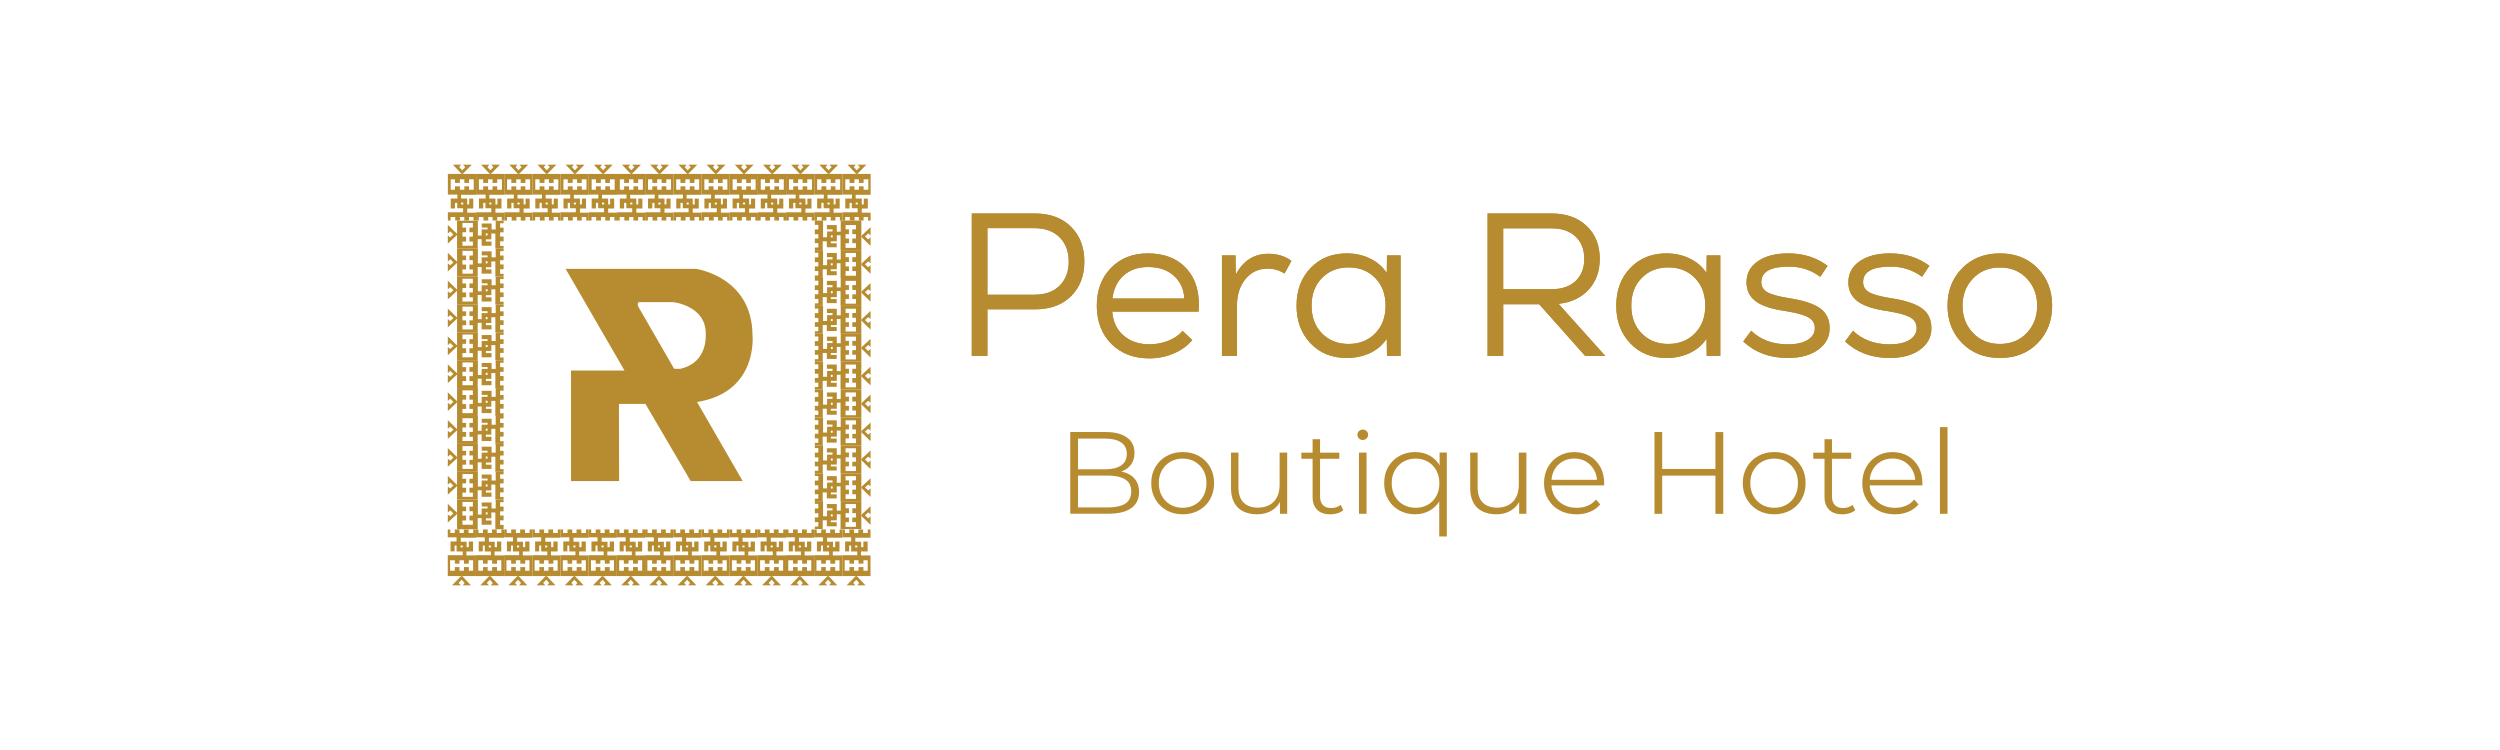 <?xml version="1.0" encoding="UTF-8"?>
<svg id="katman_1" data-name="katman 1" xmlns="http://www.w3.org/2000/svg" xmlns:xlink="http://www.w3.org/1999/xlink" viewBox="0 0 566.93 170.08">
  <defs>
    <style>
      .cls-1 {
        clip-path: url(#clippath);
      }

      .cls-2 {
        stroke-width: 0px;
      }

      .cls-2, .cls-3 {
        fill: #b78c30;
      }

      .cls-4 {
        clip-path: url(#clippath-1);
      }

      .cls-5 {
        clip-path: url(#clippath-4);
      }

      .cls-6 {
        clip-path: url(#clippath-3);
      }

      .cls-7 {
        clip-path: url(#clippath-2);
      }

      .cls-8 {
        clip-path: url(#clippath-7);
      }

      .cls-9 {
        clip-path: url(#clippath-8);
      }

      .cls-10 {
        clip-path: url(#clippath-6);
      }

      .cls-11 {
        clip-path: url(#clippath-5);
      }
    </style>
    <clipPath id="clippath">
      <path class="cls-2" d="M223.92,51.74h10.65c2.43,0,4.33.69,5.72,2.08,1.38,1.39,2.07,3.22,2.07,5.49s-.69,4.1-2.07,5.47c-1.38,1.37-3.29,2.05-5.72,2.05h-10.65v-15.09ZM220.37,48.41v32.31h3.55v-10.57h10.78c3.44,0,6.17-.99,8.18-2.98,2.01-1.98,3.02-4.61,3.02-7.87s-1.02-5.89-3.04-7.89-4.75-3-8.16-3h-14.33Z"/>
    </clipPath>
    <clipPath id="clippath-1">
      <path class="cls-2" d="M254.82,62.47c1.43-1.28,3.28-1.92,5.55-1.92,2.4,0,4.33.65,5.81,1.96,1.47,1.31,2.27,3.04,2.4,5.19h-16.32c.28-2.22,1.13-3.96,2.56-5.24M251.94,60.76c-2.15,2.2-3.22,5.05-3.22,8.56s1.1,6.45,3.29,8.65c2.2,2.2,5.06,3.3,8.6,3.3,1.97,0,3.82-.37,5.55-1.11,1.73-.74,3.14-1.75,4.22-3.05l-2.21-2.08c-.74.92-1.8,1.66-3.18,2.22-1.38.55-2.81.83-4.29.83-2.4,0-4.36-.66-5.9-1.98-1.54-1.32-2.4-3.14-2.58-5.44h19.59c.33-4.03-.54-7.24-2.63-9.62-2.09-2.38-5.05-3.58-8.9-3.58-3.41,0-6.19,1.1-8.34,3.3"/>
    </clipPath>
    <clipPath id="clippath-2">
      <path class="cls-2" d="M280.24,62.26l-.05-4.34h-3.09v22.8h3.41v-11.4c0-2.46.65-4.48,1.93-6.05,1.29-1.57,2.97-2.35,5.03-2.35,1.41,0,2.69.37,3.82,1.11l1.57-2.86c-1.41-1.08-3.16-1.62-5.25-1.62-3.23,0-5.69,1.57-7.37,4.71"/>
    </clipPath>
    <clipPath id="clippath-3">
      <path class="cls-2" d="M299.78,75.6c-1.57-1.6-2.35-3.69-2.35-6.28s.78-4.68,2.35-6.28c1.57-1.6,3.58-2.4,6.04-2.4s4.47.8,6.04,2.4c1.57,1.6,2.35,3.69,2.35,6.28s-.78,4.68-2.35,6.28c-1.57,1.6-3.58,2.4-6.04,2.4s-4.47-.8-6.04-2.4M297.2,60.78c-2.12,2.21-3.18,5.06-3.18,8.54s1.06,6.32,3.18,8.54c2.12,2.22,4.85,3.32,8.2,3.32,1.96,0,3.75-.39,5.35-1.15,1.6-.77,2.84-1.85,3.73-3.23l.05,3.92h3.09v-22.8h-3.09l-.05,3.97c-.92-1.38-2.17-2.47-3.76-3.25-1.58-.78-3.36-1.18-5.32-1.18-3.35,0-6.08,1.11-8.2,3.32"/>
    </clipPath>
    <clipPath id="clippath-4">
      <path class="cls-2" d="M340.89,51.78h11.01c2.27,0,4.07.62,5.39,1.87,1.32,1.25,1.98,2.93,1.98,5.05s-.66,3.8-1.98,5.03c-1.32,1.23-3.12,1.85-5.39,1.85h-11.01v-13.8ZM337.34,48.41v32.31h3.55v-11.72h8.16l10.42,11.72h4.56l-10.6-11.82c2.86-.31,5.13-1.38,6.82-3.21,1.69-1.83,2.53-4.16,2.53-6.99,0-3.11-1-5.6-3-7.48-2-1.88-4.64-2.81-7.93-2.81h-14.52Z"/>
    </clipPath>
    <clipPath id="clippath-5">
      <path class="cls-2" d="M372.28,75.6c-1.57-1.6-2.35-3.69-2.35-6.28s.78-4.68,2.35-6.28c1.57-1.6,3.58-2.4,6.04-2.4s4.47.8,6.04,2.4c1.57,1.6,2.35,3.69,2.35,6.28s-.78,4.68-2.35,6.28c-1.57,1.6-3.58,2.4-6.04,2.4s-4.47-.8-6.04-2.4M369.7,60.78c-2.12,2.21-3.18,5.06-3.18,8.54s1.06,6.32,3.18,8.54c2.12,2.22,4.85,3.32,8.2,3.32,1.96,0,3.75-.39,5.35-1.15,1.6-.77,2.84-1.85,3.73-3.23l.05,3.92h3.09v-22.8h-3.09l-.05,3.97c-.92-1.38-2.17-2.47-3.76-3.25-1.58-.78-3.36-1.18-5.32-1.18-3.35,0-6.08,1.11-8.2,3.32"/>
    </clipPath>
    <clipPath id="clippath-6">
      <path class="cls-2" d="M398.64,59.24c-1.72,1.18-2.58,2.78-2.58,4.78,0,1.85.71,3.29,2.14,4.34,1.43,1.05,3.73,1.78,6.89,2.21,2.43.4,4.11.88,5.05,1.43.94.55,1.41,1.35,1.41,2.4,0,1.14-.55,2.04-1.64,2.7-1.09.66-2.57.99-4.45.99-3.44,0-6.22-1.03-8.34-3.09l-1.8,2.44c2.67,2.49,6.04,3.74,10.09,3.74,2.86,0,5.16-.62,6.89-1.87,1.74-1.25,2.61-2.87,2.61-4.87s-.72-3.48-2.17-4.52c-1.44-1.05-3.89-1.83-7.33-2.35-2.24-.37-3.8-.81-4.68-1.34-.88-.52-1.31-1.28-1.31-2.26,0-2.34,2.09-3.51,6.27-3.51,2.64,0,5.01.77,7.1,2.31l1.66-2.49c-2.52-1.88-5.49-2.82-8.9-2.82-2.89,0-5.19.59-6.91,1.78"/>
    </clipPath>
    <clipPath id="clippath-7">
      <path class="cls-2" d="M421.73,59.24c-1.72,1.18-2.58,2.78-2.58,4.78,0,1.85.72,3.29,2.14,4.34,1.43,1.05,3.73,1.78,6.89,2.21,2.43.4,4.11.88,5.05,1.43.94.55,1.41,1.35,1.41,2.4,0,1.14-.55,2.04-1.64,2.7-1.09.66-2.57.99-4.45.99-3.44,0-6.22-1.03-8.34-3.09l-1.8,2.44c2.67,2.49,6.04,3.74,10.09,3.74,2.86,0,5.15-.62,6.89-1.87,1.74-1.25,2.6-2.87,2.6-4.87s-.72-3.48-2.17-4.52c-1.44-1.05-3.89-1.83-7.33-2.35-2.24-.37-3.8-.81-4.68-1.34-.88-.52-1.31-1.28-1.31-2.26,0-2.34,2.09-3.51,6.27-3.51,2.64,0,5.01.77,7.1,2.31l1.66-2.49c-2.52-1.88-5.48-2.82-8.89-2.82-2.89,0-5.19.59-6.91,1.78"/>
    </clipPath>
    <clipPath id="clippath-8">
      <path class="cls-2" d="M447.42,75.51c-1.58-1.66-2.37-3.72-2.37-6.18s.79-4.52,2.37-6.18c1.58-1.66,3.62-2.49,6.11-2.49s4.52.83,6.09,2.49c1.57,1.66,2.35,3.72,2.35,6.18s-.78,4.52-2.35,6.18c-1.57,1.66-3.6,2.49-6.09,2.49s-4.52-.83-6.11-2.49M444.96,60.83c-2.21,2.25-3.32,5.08-3.32,8.49s1.11,6.25,3.32,8.49c2.21,2.25,5.07,3.37,8.57,3.37s6.35-1.12,8.55-3.37c2.2-2.25,3.29-5.08,3.29-8.49s-1.1-6.25-3.29-8.49c-2.2-2.25-5.05-3.37-8.55-3.37s-6.36,1.12-8.57,3.37"/>
    </clipPath>
  </defs>
  <g>
    <g>
      <g>
        <g>
          <path class="cls-2" d="M120.73,120.07h.57v.8h1.01v-.8h1.07v.8h.97v-.8h1.09v.8h1.05v-.8h.62v1.87h-3.45v.91h1.33v1.23h.5v-1.27h.97v2.25h-1.51v.89h2.16v4.69h-6.39v-4.73h3.39v-.85h-1.39v-1.35h-.44v1.33h-.93v-2.25h1.37v-.93h-2v-1.79ZM123.62,123.71v.42h.48v-.42h-.48ZM125.49,127.05v.78h-1.11v-.78h-1.01v.78h-1.06v-.78h-1.07v2.37h1.07v-.83h1.06v.83h1.01v-.83h1.11v.83h.97v-2.37h-.97Z"/>
          <polygon class="cls-2" points="124 130.65 125.97 132.74 124.1 132.74 124.54 132.2 123.87 131.47 123.17 132.19 123.67 132.74 121.68 132.74 123.72 130.65 124 130.65"/>
        </g>
        <g>
          <path class="cls-2" d="M127.12,120.07h.57v.8h1.01v-.8h1.07v.8h.97v-.8h1.09v.8h1.05v-.8h.62v1.87h-3.45v.91h1.33v1.23h.5v-1.27h.97v2.25h-1.51v.89h2.16v4.69h-6.39v-4.73h3.39v-.85h-1.39v-1.35h-.44v1.33h-.93v-2.25h1.37v-.93h-2v-1.79ZM130.02,123.71v.42h.48v-.42h-.48ZM131.88,127.05v.78h-1.11v-.78h-1.01v.78h-1.06v-.78h-1.07v2.37h1.07v-.83h1.06v.83h1.01v-.83h1.11v.83h.97v-2.37h-.97Z"/>
          <polygon class="cls-2" points="130.39 130.65 132.36 132.74 130.49 132.74 130.93 132.2 130.26 131.47 129.56 132.19 130.06 132.74 128.07 132.74 130.11 130.65 130.39 130.65"/>
        </g>
        <g>
          <path class="cls-2" d="M133.51,120.07h.57v.8h1.01v-.8h1.07v.8h.97v-.8h1.09v.8h1.05v-.8h.62v1.87h-3.45v.91h1.33v1.23h.5v-1.27h.97v2.25h-1.51v.89h2.16v4.69h-6.39v-4.73h3.39v-.85h-1.39v-1.35h-.44v1.33h-.93v-2.25h1.37v-.93h-2v-1.79ZM136.41,123.71v.42h.48v-.42h-.48ZM138.27,127.05v.78h-1.11v-.78h-1.01v.78h-1.06v-.78h-1.07v2.37h1.07v-.83h1.06v.83h1.01v-.83h1.11v.83h.97v-2.37h-.97Z"/>
          <polygon class="cls-2" points="136.78 130.65 138.75 132.74 136.88 132.74 137.32 132.2 136.66 131.47 135.95 132.19 136.45 132.74 134.46 132.74 136.51 130.65 136.78 130.65"/>
        </g>
        <g>
          <path class="cls-2" d="M139.9,120.07h.57v.8h1.01v-.8h1.07v.8h.97v-.8h1.09v.8h1.05v-.8h.62v1.87h-3.45v.91h1.33v1.23h.5v-1.27h.97v2.25h-1.51v.89h2.16v4.69h-6.39v-4.73h3.39v-.85h-1.39v-1.35h-.44v1.33h-.93v-2.25h1.37v-.93h-2v-1.79ZM142.8,123.71v.42h.48v-.42h-.48ZM144.66,127.05v.78h-1.11v-.78h-1.01v.78h-1.06v-.78h-1.07v2.37h1.07v-.83h1.06v.83h1.01v-.83h1.11v.83h.97v-2.37h-.97Z"/>
          <polygon class="cls-2" points="143.18 130.65 145.14 132.74 143.27 132.74 143.71 132.2 143.05 131.47 142.34 132.19 142.85 132.74 140.85 132.74 142.9 130.65 143.18 130.65"/>
        </g>
        <g>
          <path class="cls-2" d="M146.29,120.07h.57v.8h1.01v-.8h1.07v.8h.97v-.8h1.09v.8h1.05v-.8h.62v1.87h-3.45v.91h1.33v1.23h.5v-1.27h.97v2.25h-1.51v.89h2.16v4.69h-6.39v-4.73h3.39v-.85h-1.39v-1.35h-.44v1.33h-.93v-2.25h1.37v-.93h-2v-1.79ZM149.19,123.71v.42h.48v-.42h-.48ZM151.06,127.05v.78h-1.11v-.78h-1.01v.78h-1.06v-.78h-1.07v2.37h1.07v-.83h1.06v.83h1.01v-.83h1.11v.83h.97v-2.37h-.97Z"/>
          <polygon class="cls-2" points="149.57 130.65 151.53 132.74 149.67 132.74 150.1 132.2 149.44 131.47 148.74 132.19 149.24 132.74 147.24 132.74 149.29 130.65 149.57 130.65"/>
        </g>
        <g>
          <path class="cls-2" d="M152.68,120.07h.57v.8h1.01v-.8h1.07v.8h.97v-.8h1.09v.8h1.05v-.8h.62v1.87h-3.45v.91h1.33v1.23h.5v-1.27h.97v2.25h-1.51v.89h2.16v4.69h-6.39v-4.73h3.39v-.85h-1.39v-1.35h-.44v1.33h-.93v-2.25h1.37v-.93h-2v-1.79ZM155.58,123.71v.42h.48v-.42h-.48ZM157.45,127.05v.78h-1.11v-.78h-1.01v.78h-1.06v-.78h-1.07v2.37h1.07v-.83h1.06v.83h1.01v-.83h1.11v.83h.97v-2.37h-.97Z"/>
          <polygon class="cls-2" points="155.96 130.65 157.92 132.74 156.06 132.74 156.49 132.2 155.83 131.47 155.13 132.19 155.63 132.74 153.64 132.74 155.68 130.65 155.96 130.65"/>
        </g>
        <g>
          <path class="cls-2" d="M159.08,120.07h.57v.8h1.01v-.8h1.07v.8h.97v-.8h1.09v.8h1.05v-.8h.62v1.87h-3.45v.91h1.33v1.23h.5v-1.27h.97v2.25h-1.51v.89h2.16v4.69h-6.39v-4.73h3.39v-.85h-1.39v-1.35h-.44v1.33h-.93v-2.25h1.37v-.93h-2v-1.79ZM161.97,123.71v.42h.48v-.42h-.48ZM163.84,127.05v.78h-1.11v-.78h-1.01v.78h-1.06v-.78h-1.07v2.37h1.07v-.83h1.06v.83h1.01v-.83h1.11v.83h.97v-2.37h-.97Z"/>
          <polygon class="cls-2" points="162.35 130.65 164.32 132.74 162.45 132.74 162.89 132.2 162.22 131.47 161.52 132.19 162.02 132.74 160.03 132.74 162.07 130.65 162.35 130.65"/>
        </g>
        <g>
          <path class="cls-2" d="M165.47,120.07h.57v.8h1.01v-.8h1.07v.8h.97v-.8h1.09v.8h1.05v-.8h.62v1.87h-3.45v.91h1.33v1.23h.5v-1.27h.97v2.25h-1.51v.89h2.16v4.69h-6.39v-4.73h3.39v-.85h-1.39v-1.35h-.44v1.33h-.93v-2.25h1.37v-.93h-2v-1.79ZM168.36,123.71v.42h.48v-.42h-.48ZM170.23,127.05v.78h-1.11v-.78h-1.01v.78h-1.06v-.78h-1.07v2.37h1.07v-.83h1.06v.83h1.01v-.83h1.11v.83h.97v-2.37h-.97Z"/>
          <polygon class="cls-2" points="168.74 130.65 170.71 132.74 168.84 132.74 169.28 132.2 168.61 131.47 167.91 132.19 168.41 132.74 166.42 132.74 168.46 130.65 168.74 130.65"/>
        </g>
        <g>
          <path class="cls-2" d="M171.86,120.07h.57v.8h1.01v-.8h1.07v.8h.97v-.8h1.09v.8h1.05v-.8h.62v1.87h-3.45v.91h1.33v1.23h.5v-1.27h.97v2.25h-1.51v.89h2.16v4.69h-6.39v-4.73h3.39v-.85h-1.39v-1.35h-.44v1.33h-.93v-2.25h1.37v-.93h-2v-1.79ZM174.76,123.71v.42h.48v-.42h-.48ZM176.62,127.05v.78h-1.11v-.78h-1.01v.78h-1.06v-.78h-1.07v2.37h1.07v-.83h1.06v.83h1.01v-.83h1.11v.83h.97v-2.37h-.97Z"/>
          <polygon class="cls-2" points="175.13 130.65 177.1 132.74 175.23 132.74 175.67 132.2 175 131.47 174.3 132.19 174.8 132.74 172.81 132.74 174.85 130.65 175.13 130.65"/>
        </g>
        <g>
          <path class="cls-2" d="M178.25,120.07h.57v.8h1.01v-.8h1.07v.8h.97v-.8h1.09v.8h1.05v-.8h.62v1.87h-3.45v.91h1.33v1.23h.5v-1.27h.97v2.25h-1.51v.89h2.16v4.69h-6.39v-4.73h3.39v-.85h-1.39v-1.35h-.44v1.33h-.93v-2.25h1.37v-.93h-2v-1.79ZM181.15,123.71v.42h.48v-.42h-.48ZM183.01,127.05v.78h-1.11v-.78h-1.01v.78h-1.06v-.78h-1.07v2.37h1.07v-.83h1.06v.83h1.01v-.83h1.11v.83h.97v-2.37h-.97Z"/>
          <polygon class="cls-2" points="181.52 130.65 183.49 132.74 181.62 132.74 182.06 132.2 181.4 131.47 180.69 132.19 181.19 132.74 179.2 132.74 181.25 130.65 181.52 130.65"/>
        </g>
        <g>
          <path class="cls-2" d="M184.64,120.07h.57v.8h1.01v-.8h1.07v.8h.97v-.8h1.09v.8h1.05v-.8h.62v1.87h-3.45v.91h1.33v1.23h.5v-1.27h.97v2.25h-1.51v.89h2.16v4.69h-6.39v-4.73h3.39v-.85h-1.39v-1.35h-.44v1.33h-.93v-2.25h1.37v-.93h-2v-1.79ZM187.54,123.71v.42h.48v-.42h-.48ZM189.4,127.05v.78h-1.11v-.78h-1.01v.78h-1.06v-.78h-1.07v2.37h1.07v-.83h1.06v.83h1.01v-.83h1.11v.83h.97v-2.37h-.97Z"/>
          <polygon class="cls-2" points="187.92 130.65 189.88 132.74 188.02 132.74 188.45 132.2 187.79 131.47 187.08 132.19 187.59 132.74 185.59 132.74 187.64 130.65 187.92 130.65"/>
        </g>
        <g>
          <path class="cls-2" d="M191.03,120.07h.57v.8h1.01v-.8h1.07v.8h.97v-.8h1.09v.8h1.05v-.8h.62v1.87h-3.45v.91h1.33v1.23h.5v-1.27h.97v2.25h-1.51v.89h2.16v4.69h-6.39v-4.73h3.39v-.85h-1.39v-1.35h-.44v1.33h-.93v-2.25h1.37v-.93h-2v-1.79ZM193.93,123.71v.42h.48v-.42h-.48ZM195.8,127.05v.78h-1.11v-.78h-1.01v.78h-1.06v-.78h-1.07v2.37h1.07v-.83h1.06v.83h1.01v-.83h1.11v.83h.97v-2.37h-.97Z"/>
          <polygon class="cls-2" points="194.31 130.65 196.27 132.74 194.41 132.74 194.84 132.2 194.18 131.47 193.48 132.19 193.98 132.74 191.98 132.74 194.03 130.65 194.31 130.65"/>
        </g>
        <g>
          <path class="cls-2" d="M114.34,120.07h.57v.8h1.01v-.8h1.07v.8h.97v-.8h1.09v.8h1.05v-.8h.62v1.87h-3.45v.91h1.33v1.23h.5v-1.27h.97v2.25h-1.51v.89h2.16v4.69h-6.39v-4.73h3.39v-.85h-1.39v-1.35h-.44v1.33h-.93v-2.25h1.37v-.93h-2v-1.79ZM117.23,123.71v.42h.48v-.42h-.48ZM119.1,127.05v.78h-1.11v-.78h-1.01v.78h-1.06v-.78h-1.07v2.37h1.07v-.83h1.06v.83h1.01v-.83h1.11v.83h.97v-2.37h-.97Z"/>
          <polygon class="cls-2" points="117.61 130.65 119.58 132.74 117.71 132.74 118.15 132.2 117.48 131.47 116.78 132.19 117.28 132.74 115.29 132.74 117.33 130.65 117.61 130.65"/>
        </g>
        <g>
          <path class="cls-2" d="M107.94,120.07h.57v.8h1.01v-.8h1.07v.8h.97v-.8h1.09v.8h1.05v-.8h.62v1.87h-3.45v.91h1.33v1.23h.5v-1.27h.97v2.25h-1.51v.89h2.16v4.69h-6.39v-4.73h3.39v-.85h-1.39v-1.35h-.44v1.33h-.93v-2.25h1.37v-.93h-2v-1.79ZM110.84,123.71v.42h.48v-.42h-.48ZM112.71,127.05v.78h-1.11v-.78h-1.01v.78h-1.06v-.78h-1.07v2.37h1.07v-.83h1.06v.83h1.01v-.83h1.11v.83h.97v-2.37h-.97Z"/>
          <polygon class="cls-2" points="111.22 130.65 113.18 132.74 111.32 132.74 111.75 132.2 111.09 131.47 110.39 132.19 110.89 132.74 108.9 132.74 110.94 130.65 111.22 130.65"/>
        </g>
        <g>
          <path class="cls-2" d="M101.55,120.07h.57v.8h1.01v-.8h1.07v.8h.97v-.8h1.09v.8h1.05v-.8h.62v1.87h-3.45v.91h1.33v1.23h.5v-1.27h.97v2.25h-1.51v.89h2.16v4.69h-6.39v-4.73h3.39v-.85h-1.39v-1.35h-.44v1.33h-.93v-2.25h1.37v-.93h-2v-1.79ZM104.45,123.71v.42h.48v-.42h-.48ZM106.32,127.05v.78h-1.11v-.78h-1.01v.78h-1.06v-.78h-1.07v2.37h1.07v-.83h1.06v.83h1.01v-.83h1.11v.83h.97v-2.37h-.97Z"/>
          <polygon class="cls-2" points="104.83 130.65 106.79 132.74 104.93 132.74 105.36 132.2 104.7 131.47 104 132.19 104.5 132.74 102.5 132.74 104.55 130.65 104.83 130.65"/>
        </g>
      </g>
      <g>
        <g>
          <path class="cls-2" d="M178.25,50.01h-.57v-.8h-1.01v.8h-1.07v-.8h-.97v.8h-1.09v-.8h-1.05v.8h-.62v-1.87h3.45v-.91h-1.33v-1.23h-.5v1.27h-.97v-2.25h1.51v-.89h-2.16v-4.69h6.39v4.73h-3.39v.85h1.39v1.35h.44v-1.33h.93v2.25h-1.37v.93h2v1.79ZM175.35,46.37v-.42h-.48v.42h.48ZM173.49,43.03v-.78h1.11v.78h1.01v-.78h1.06v.78h1.07v-2.37h-1.07v.83h-1.06v-.83h-1.01v.83h-1.11v-.83h-.97v2.37h.97Z"/>
          <polygon class="cls-2" points="174.98 39.43 173.01 37.34 174.88 37.34 174.44 37.88 175.1 38.61 175.81 37.89 175.31 37.34 177.3 37.34 175.25 39.43 174.98 39.43"/>
        </g>
        <g>
          <path class="cls-2" d="M171.86,50.01h-.57v-.8h-1.01v.8h-1.07v-.8h-.97v.8h-1.09v-.8h-1.05v.8h-.62v-1.87h3.45v-.91h-1.33v-1.23h-.5v1.27h-.97v-2.25h1.51v-.89h-2.16v-4.69h6.39v4.73h-3.39v.85h1.39v1.35h.44v-1.33h.93v2.25h-1.37v.93h2v1.79ZM168.96,46.37v-.42h-.48v.42h.48ZM167.1,43.03v-.78h1.11v.78h1.01v-.78h1.06v.78h1.07v-2.37h-1.07v.83h-1.06v-.83h-1.01v.83h-1.11v-.83h-.97v2.37h.97Z"/>
          <polygon class="cls-2" points="168.58 39.43 166.62 37.34 168.49 37.34 168.05 37.88 168.71 38.61 169.42 37.89 168.91 37.34 170.91 37.34 168.86 39.43 168.58 39.43"/>
        </g>
        <g>
          <path class="cls-2" d="M165.47,50.01h-.57v-.8h-1.01v.8h-1.07v-.8h-.97v.8h-1.09v-.8h-1.05v.8h-.62v-1.87h3.45v-.91h-1.33v-1.23h-.5v1.27h-.97v-2.25h1.51v-.89h-2.16v-4.69h6.39v4.73h-3.39v.85h1.39v1.35h.44v-1.33h.93v2.25h-1.37v.93h2v1.79ZM162.57,46.37v-.42h-.48v.42h.48ZM160.7,43.03v-.78h1.11v.78h1.01v-.78h1.06v.78h1.07v-2.37h-1.07v.83h-1.06v-.83h-1.01v.83h-1.11v-.83h-.97v2.37h.97Z"/>
          <polygon class="cls-2" points="162.19 39.43 160.23 37.34 162.09 37.34 161.66 37.88 162.32 38.61 163.02 37.89 162.52 37.34 164.52 37.34 162.47 39.43 162.19 39.43"/>
        </g>
        <g>
          <path class="cls-2" d="M159.08,50.01h-.57v-.8h-1.01v.8h-1.07v-.8h-.97v.8h-1.09v-.8h-1.05v.8h-.62v-1.87h3.45v-.91h-1.33v-1.23h-.5v1.27h-.97v-2.25h1.51v-.89h-2.16v-4.69h6.39v4.73h-3.39v.85h1.39v1.35h.44v-1.33h.93v2.25h-1.37v.93h2v1.79ZM156.18,46.37v-.42h-.48v.42h.48ZM154.31,43.03v-.78h1.11v.78h1.01v-.78h1.06v.78h1.07v-2.37h-1.07v.83h-1.06v-.83h-1.01v.83h-1.11v-.83h-.97v2.37h.97Z"/>
          <polygon class="cls-2" points="155.8 39.43 153.84 37.34 155.7 37.34 155.27 37.88 155.93 38.61 156.63 37.89 156.13 37.34 158.12 37.34 156.08 39.43 155.8 39.43"/>
        </g>
        <g>
          <path class="cls-2" d="M152.68,50.01h-.57v-.8h-1.01v.8h-1.07v-.8h-.97v.8h-1.09v-.8h-1.05v.8h-.62v-1.87h3.45v-.91h-1.33v-1.23h-.5v1.27h-.97v-2.25h1.51v-.89h-2.16v-4.69h6.39v4.73h-3.39v.85h1.39v1.35h.44v-1.33h.93v2.25h-1.37v.93h2v1.79ZM149.79,46.37v-.42h-.48v.42h.48ZM147.92,43.03v-.78h1.11v.78h1.01v-.78h1.06v.78h1.07v-2.37h-1.07v.83h-1.06v-.83h-1.01v.83h-1.11v-.83h-.97v2.37h.97Z"/>
          <polygon class="cls-2" points="149.41 39.43 147.44 37.34 149.31 37.34 148.87 37.88 149.54 38.61 150.24 37.89 149.74 37.34 151.73 37.34 149.69 39.43 149.41 39.43"/>
        </g>
        <g>
          <path class="cls-2" d="M146.29,50.01h-.57v-.8h-1.01v.8h-1.07v-.8h-.97v.8h-1.09v-.8h-1.05v.8h-.62v-1.87h3.45v-.91h-1.33v-1.23h-.5v1.27h-.97v-2.25h1.51v-.89h-2.16v-4.69h6.39v4.73h-3.39v.85h1.39v1.35h.44v-1.33h.93v2.25h-1.37v.93h2v1.79ZM143.4,46.37v-.42h-.48v.42h.48ZM141.53,43.03v-.78h1.11v.78h1.01v-.78h1.06v.78h1.07v-2.37h-1.07v.83h-1.06v-.83h-1.01v.83h-1.11v-.83h-.97v2.37h.97Z"/>
          <polygon class="cls-2" points="143.02 39.43 141.05 37.34 142.92 37.34 142.48 37.88 143.15 38.61 143.85 37.89 143.35 37.34 145.34 37.34 143.3 39.43 143.02 39.43"/>
        </g>
        <g>
          <path class="cls-2" d="M139.9,50.01h-.57v-.8h-1.01v.8h-1.07v-.8h-.97v.8h-1.09v-.8h-1.05v.8h-.62v-1.87h3.45v-.91h-1.33v-1.23h-.5v1.27h-.97v-2.25h1.51v-.89h-2.16v-4.69h6.39v4.73h-3.39v.85h1.39v1.35h.44v-1.33h.93v2.25h-1.37v.93h2v1.79ZM137,46.37v-.42h-.48v.42h.48ZM135.14,43.03v-.78h1.11v.78h1.01v-.78h1.06v.78h1.07v-2.37h-1.07v.83h-1.06v-.83h-1.01v.83h-1.11v-.83h-.97v2.37h.97Z"/>
          <polygon class="cls-2" points="136.63 39.43 134.66 37.34 136.53 37.34 136.09 37.88 136.76 38.61 137.46 37.89 136.96 37.34 138.95 37.34 136.91 39.43 136.63 39.43"/>
        </g>
        <g>
          <path class="cls-2" d="M133.51,50.01h-.57v-.8h-1.01v.8h-1.07v-.8h-.97v.8h-1.09v-.8h-1.05v.8h-.62v-1.87h3.45v-.91h-1.33v-1.23h-.5v1.27h-.97v-2.25h1.51v-.89h-2.16v-4.69h6.39v4.73h-3.39v.85h1.39v1.35h.44v-1.33h.93v2.25h-1.37v.93h2v1.79ZM130.61,46.37v-.42h-.48v.42h.48ZM128.75,43.03v-.78h1.11v.78h1.01v-.78h1.06v.78h1.07v-2.37h-1.07v.83h-1.06v-.83h-1.01v.83h-1.11v-.83h-.97v2.37h.97Z"/>
          <polygon class="cls-2" points="130.24 39.43 128.27 37.34 130.14 37.34 129.7 37.88 130.36 38.61 131.07 37.89 130.57 37.34 132.56 37.34 130.51 39.43 130.24 39.43"/>
        </g>
        <g>
          <path class="cls-2" d="M127.12,50.01h-.57v-.8h-1.01v.8h-1.07v-.8h-.97v.8h-1.09v-.8h-1.05v.8h-.62v-1.87h3.45v-.91h-1.33v-1.23h-.5v1.27h-.97v-2.25h1.51v-.89h-2.16v-4.69h6.39v4.73h-3.39v.85h1.39v1.35h.44v-1.33h.93v2.25h-1.37v.93h2v1.79ZM124.22,46.37v-.42h-.48v.42h.48ZM122.36,43.03v-.78h1.11v.78h1.01v-.78h1.06v.78h1.07v-2.37h-1.07v.83h-1.06v-.83h-1.01v.83h-1.11v-.83h-.97v2.37h.97Z"/>
          <polygon class="cls-2" points="123.84 39.43 121.88 37.34 123.75 37.34 123.31 37.88 123.97 38.61 124.68 37.89 124.17 37.34 126.17 37.34 124.12 39.43 123.84 39.43"/>
        </g>
        <g>
          <path class="cls-2" d="M120.73,50.01h-.57v-.8h-1.01v.8h-1.07v-.8h-.97v.8h-1.09v-.8h-1.05v.8h-.62v-1.87h3.45v-.91h-1.33v-1.23h-.5v1.27h-.97v-2.25h1.51v-.89h-2.16v-4.69h6.39v4.73h-3.39v.85h1.39v1.35h.44v-1.33h.93v2.25h-1.37v.93h2v1.79ZM117.83,46.37v-.42h-.48v.42h.48ZM115.96,43.03v-.78h1.11v.78h1.01v-.78h1.06v.78h1.07v-2.37h-1.07v.83h-1.06v-.83h-1.01v.83h-1.11v-.83h-.97v2.37h.97Z"/>
          <polygon class="cls-2" points="117.45 39.43 115.49 37.34 117.35 37.34 116.92 37.88 117.58 38.61 118.28 37.89 117.78 37.34 119.78 37.34 117.73 39.43 117.45 39.43"/>
        </g>
        <g>
          <path class="cls-2" d="M114.34,50.01h-.57v-.8h-1.01v.8h-1.07v-.8h-.97v.8h-1.09v-.8h-1.05v.8h-.62v-1.87h3.45v-.91h-1.33v-1.23h-.5v1.27h-.97v-2.25h1.51v-.89h-2.16v-4.69h6.39v4.73h-3.39v.85h1.39v1.35h.44v-1.33h.93v2.25h-1.37v.93h2v1.79ZM111.44,46.37v-.42h-.48v.42h.48ZM109.57,43.03v-.78h1.11v.78h1.01v-.78h1.06v.78h1.07v-2.37h-1.07v.83h-1.06v-.83h-1.01v.83h-1.11v-.83h-.97v2.37h.97Z"/>
          <polygon class="cls-2" points="111.06 39.43 109.1 37.34 110.96 37.34 110.53 37.88 111.19 38.61 111.89 37.89 111.39 37.34 113.38 37.34 111.34 39.43 111.06 39.43"/>
        </g>
        <g>
          <path class="cls-2" d="M107.94,50.01h-.57v-.8h-1.01v.8h-1.07v-.8h-.97v.8h-1.09v-.8h-1.05v.8h-.62v-1.87h3.45v-.91h-1.33v-1.23h-.5v1.27h-.97v-2.25h1.51v-.89h-2.16v-4.69h6.39v4.73h-3.39v.85h1.39v1.35h.44v-1.33h.93v2.25h-1.37v.93h2v1.79ZM105.05,46.37v-.42h-.48v.42h.48ZM103.18,43.03v-.78h1.11v.78h1.01v-.78h1.06v.78h1.07v-2.37h-1.07v.83h-1.06v-.83h-1.01v.83h-1.11v-.83h-.97v2.37h.97Z"/>
          <polygon class="cls-2" points="104.67 39.43 102.7 37.34 104.57 37.34 104.13 37.88 104.8 38.61 105.5 37.89 105 37.34 106.99 37.34 104.95 39.43 104.67 39.43"/>
        </g>
        <g>
          <path class="cls-2" d="M184.64,50.01h-.57v-.8h-1.01v.8h-1.07v-.8h-.97v.8h-1.09v-.8h-1.05v.8h-.62v-1.87h3.45v-.91h-1.33v-1.23h-.5v1.27h-.97v-2.25h1.51v-.89h-2.16v-4.69h6.39v4.73h-3.39v.85h1.39v1.35h.44v-1.33h.93v2.25h-1.37v.93h2v1.79ZM181.74,46.37v-.42h-.48v.42h.48ZM179.88,43.03v-.78h1.11v.78h1.01v-.78h1.06v.78h1.07v-2.37h-1.07v.83h-1.06v-.83h-1.01v.83h-1.11v-.83h-.97v2.37h.97Z"/>
          <polygon class="cls-2" points="181.37 39.43 179.4 37.34 181.27 37.34 180.83 37.88 181.5 38.61 182.2 37.89 181.7 37.34 183.69 37.34 181.65 39.43 181.37 39.43"/>
        </g>
        <g>
          <path class="cls-2" d="M191.03,50.01h-.57v-.8h-1.01v.8h-1.07v-.8h-.97v.8h-1.09v-.8h-1.05v.8h-.62v-1.87h3.45v-.91h-1.33v-1.23h-.5v1.27h-.97v-2.25h1.51v-.89h-2.16v-4.69h6.39v4.73h-3.39v.85h1.39v1.35h.44v-1.33h.93v2.25h-1.37v.93h2v1.79ZM188.14,46.37v-.42h-.48v.42h.48ZM186.27,43.03v-.78h1.11v.78h1.01v-.78h1.06v.78h1.07v-2.37h-1.07v.83h-1.06v-.83h-1.01v.83h-1.11v-.83h-.97v2.37h.97Z"/>
          <polygon class="cls-2" points="187.76 39.43 185.79 37.34 187.66 37.34 187.22 37.88 187.89 38.61 188.59 37.89 188.09 37.34 190.08 37.34 188.04 39.43 187.76 39.43"/>
        </g>
        <g>
          <path class="cls-2" d="M197.42,50.01h-.57v-.8h-1.01v.8h-1.07v-.8h-.97v.8h-1.09v-.8h-1.05v.8h-.62v-1.87h3.45v-.91h-1.33v-1.23h-.5v1.27h-.97v-2.25h1.51v-.89h-2.16v-4.69h6.39v4.73h-3.39v.85h1.39v1.35h.44v-1.33h.93v2.25h-1.37v.93h2v1.79ZM194.53,46.37v-.42h-.48v.42h.48ZM192.66,43.03v-.78h1.11v.78h1.01v-.78h1.06v.78h1.07v-2.37h-1.07v.83h-1.06v-.83h-1.01v.83h-1.11v-.83h-.97v2.37h.97Z"/>
          <polygon class="cls-2" points="194.15 39.43 192.18 37.34 194.05 37.34 193.61 37.88 194.28 38.61 194.98 37.89 194.48 37.34 196.47 37.34 194.43 39.43 194.15 39.43"/>
        </g>
      </g>
      <g>
        <g>
          <path class="cls-2" d="M184.78,119.97v-.57h.79v-1h-.79v-1.06h.79v-.96h-.79v-1.08h.79v-1.04h-.79v-.61h1.87v3.42h.91v-1.32h1.23v-.49h-1.27v-.96h2.24v1.49h.89v-2.14h4.68v6.33h-4.72v-3.36h-.85v1.38h-1.35v.43h1.33v.92h-2.24v-1.36h-.93v1.98h-1.79ZM188.41,117.11h.42v-.47h-.42v.47ZM191.75,115.26h.77v1.1h-.77v1h.77v1.05h-.77v1.06h2.36v-1.06h-.83v-1.05h.83v-1h-.83v-1.1h.83v-.96h-2.36v.96Z"/>
          <polygon class="cls-2" points="195.34 116.73 197.42 114.79 197.42 116.64 196.89 116.2 196.16 116.86 196.88 117.56 197.42 117.06 197.42 119.03 195.34 117.01 195.34 116.73"/>
        </g>
        <g>
          <path class="cls-2" d="M184.78,113.65v-.57h.79v-1h-.79v-1.06h.79v-.96h-.79v-1.08h.79v-1.04h-.79v-.61h1.87v3.42h.91v-1.32h1.23v-.49h-1.27v-.96h2.24v1.49h.89v-2.14h4.68v6.33h-4.72v-3.36h-.85v1.38h-1.35v.43h1.33v.92h-2.24v-1.36h-.93v1.98h-1.79ZM188.41,110.78h.42v-.47h-.42v.47ZM191.75,108.93h.77v1.1h-.77v1h.77v1.05h-.77v1.06h2.36v-1.06h-.83v-1.05h.83v-1h-.83v-1.1h.83v-.96h-2.36v.96Z"/>
          <polygon class="cls-2" points="195.34 110.41 197.42 108.46 197.42 110.31 196.89 109.88 196.16 110.53 196.88 111.23 197.42 110.73 197.42 112.71 195.34 110.68 195.34 110.41"/>
        </g>
        <g>
          <path class="cls-2" d="M184.78,107.32v-.57h.79v-1h-.79v-1.06h.79v-.96h-.79v-1.08h.79v-1.04h-.79v-.61h1.87v3.42h.91v-1.32h1.23v-.49h-1.27v-.96h2.24v1.49h.89v-2.14h4.68v6.33h-4.72v-3.36h-.85v1.38h-1.35v.43h1.33v.92h-2.24v-1.36h-.93v1.98h-1.79ZM188.41,104.45h.42v-.47h-.42v.47ZM191.75,102.61h.77v1.1h-.77v1h.77v1.05h-.77v1.06h2.36v-1.06h-.83v-1.05h.83v-1h-.83v-1.1h.83v-.96h-2.36v.96Z"/>
          <polygon class="cls-2" points="195.34 104.08 197.42 102.14 197.42 103.98 196.89 103.55 196.16 104.21 196.88 104.9 197.42 104.41 197.42 106.38 195.34 104.36 195.34 104.08"/>
        </g>
        <g>
          <path class="cls-2" d="M184.78,100.99v-.57h.79v-1h-.79v-1.06h.79v-.96h-.79v-1.08h.79v-1.04h-.79v-.61h1.87v3.42h.91v-1.32h1.23v-.49h-1.27v-.96h2.24v1.49h.89v-2.14h4.68v6.33h-4.72v-3.36h-.85v1.38h-1.35v.43h1.33v.92h-2.24v-1.36h-.93v1.98h-1.79ZM188.41,98.13h.42v-.47h-.42v.47ZM191.75,96.28h.77v1.1h-.77v1h.77v1.05h-.77v1.06h2.36v-1.06h-.83v-1.05h.83v-1h-.83v-1.1h.83v-.96h-2.36v.96Z"/>
          <polygon class="cls-2" points="195.34 97.75 197.42 95.81 197.42 97.66 196.89 97.22 196.16 97.88 196.88 98.58 197.42 98.08 197.42 100.05 195.34 98.03 195.34 97.75"/>
        </g>
        <g>
          <path class="cls-2" d="M184.78,94.67v-.57h.79v-1h-.79v-1.06h.79v-.96h-.79v-1.08h.79v-1.04h-.79v-.61h1.87v3.42h.91v-1.32h1.23v-.49h-1.27v-.96h2.24v1.49h.89v-2.14h4.68v6.33h-4.72v-3.36h-.85v1.38h-1.35v.43h1.33v.92h-2.24v-1.36h-.93v1.98h-1.79ZM188.41,91.8h.42v-.47h-.42v.47ZM191.75,89.95h.77v1.1h-.77v1h.77v1.05h-.77v1.06h2.36v-1.06h-.83v-1.05h.83v-1h-.83v-1.1h.83v-.96h-2.36v.96Z"/>
          <polygon class="cls-2" points="195.34 91.43 197.42 89.48 197.42 91.33 196.89 90.9 196.16 91.55 196.88 92.25 197.42 91.75 197.42 93.73 195.34 91.7 195.34 91.43"/>
        </g>
        <g>
          <path class="cls-2" d="M184.78,88.34v-.57h.79v-1h-.79v-1.06h.79v-.96h-.79v-1.08h.79v-1.04h-.79v-.61h1.87v3.42h.91v-1.32h1.23v-.49h-1.27v-.96h2.24v1.49h.89v-2.14h4.68v6.33h-4.72v-3.36h-.85v1.38h-1.35v.43h1.33v.92h-2.24v-1.36h-.93v1.98h-1.79ZM188.41,85.47h.42v-.47h-.42v.47ZM191.75,83.63h.77v1.1h-.77v1h.77v1.05h-.77v1.06h2.36v-1.06h-.83v-1.05h.83v-1h-.83v-1.1h.83v-.96h-2.36v.96Z"/>
          <polygon class="cls-2" points="195.34 85.1 197.42 83.16 197.42 85 196.89 84.57 196.16 85.23 196.88 85.92 197.42 85.43 197.42 87.4 195.34 85.38 195.34 85.1"/>
        </g>
        <g>
          <path class="cls-2" d="M184.78,82.02v-.57h.79v-1h-.79v-1.06h.79v-.96h-.79v-1.08h.79v-1.04h-.79v-.61h1.87v3.42h.91v-1.32h1.23v-.49h-1.27v-.96h2.24v1.49h.89v-2.14h4.68v6.33h-4.72v-3.36h-.85v1.38h-1.35v.43h1.33v.92h-2.24v-1.36h-.93v1.98h-1.79ZM188.41,79.15h.42v-.47h-.42v.47ZM191.75,77.3h.77v1.1h-.77v1h.77v1.05h-.77v1.06h2.36v-1.06h-.83v-1.05h.83v-1h-.83v-1.1h.83v-.96h-2.36v.96Z"/>
          <polygon class="cls-2" points="195.34 78.78 197.42 76.83 197.42 78.68 196.89 78.24 196.16 78.9 196.88 79.6 197.42 79.1 197.42 81.07 195.34 79.05 195.34 78.78"/>
        </g>
        <g>
          <path class="cls-2" d="M184.78,75.69v-.57h.79v-1h-.79v-1.06h.79v-.96h-.79v-1.08h.79v-1.04h-.79v-.61h1.87v3.42h.91v-1.32h1.23v-.49h-1.27v-.96h2.24v1.49h.89v-2.14h4.68v6.33h-4.72v-3.36h-.85v1.38h-1.35v.43h1.33v.92h-2.24v-1.36h-.93v1.98h-1.79ZM188.41,72.82h.42v-.47h-.42v.47ZM191.75,70.97h.77v1.1h-.77v1h.77v1.05h-.77v1.06h2.36v-1.06h-.83v-1.05h.83v-1h-.83v-1.1h.83v-.96h-2.36v.96Z"/>
          <polygon class="cls-2" points="195.34 72.45 197.42 70.5 197.42 72.35 196.89 71.92 196.16 72.58 196.88 73.27 197.42 72.78 197.42 74.75 195.34 72.72 195.34 72.45"/>
        </g>
        <g>
          <path class="cls-2" d="M184.78,69.36v-.57h.79v-1h-.79v-1.06h.79v-.96h-.79v-1.08h.79v-1.04h-.79v-.61h1.87v3.42h.91v-1.32h1.23v-.49h-1.27v-.96h2.24v1.49h.89v-2.14h4.68v6.33h-4.72v-3.36h-.85v1.38h-1.35v.43h1.33v.92h-2.24v-1.36h-.93v1.98h-1.79ZM188.41,66.5h.42v-.47h-.42v.47ZM191.75,64.65h.77v1.1h-.77v1h.77v1.05h-.77v1.06h2.36v-1.06h-.83v-1.05h.83v-1h-.83v-1.1h.83v-.96h-2.36v.96Z"/>
          <polygon class="cls-2" points="195.34 66.12 197.42 64.18 197.42 66.02 196.89 65.59 196.16 66.25 196.88 66.94 197.42 66.45 197.42 68.42 195.34 66.4 195.34 66.12"/>
        </g>
        <g>
          <path class="cls-2" d="M184.78,63.04v-.57h.79v-1h-.79v-1.06h.79v-.96h-.79v-1.08h.79v-1.04h-.79v-.61h1.87v3.42h.91v-1.32h1.23v-.49h-1.27v-.96h2.24v1.49h.89v-2.14h4.68v6.33h-4.72v-3.36h-.85v1.38h-1.35v.43h1.33v.92h-2.24v-1.36h-.93v1.98h-1.79ZM188.41,60.17h.42v-.47h-.42v.47ZM191.75,58.32h.77v1.1h-.77v1h.77v1.05h-.77v1.06h2.36v-1.06h-.83v-1.05h.83v-1h-.83v-1.1h.83v-.96h-2.36v.96Z"/>
          <polygon class="cls-2" points="195.34 59.8 197.42 57.85 197.42 59.7 196.89 59.27 196.16 59.92 196.88 60.62 197.42 60.12 197.42 62.09 195.34 60.07 195.34 59.8"/>
        </g>
        <g>
          <path class="cls-2" d="M184.78,56.71v-.57h.79v-1h-.79v-1.06h.79v-.96h-.79v-1.08h.79v-1.04h-.79v-.99h1.87v3.8h.91v-1.32h1.23v-.49h-1.27v-.96h2.24v1.49h.89v-2.52h4.68v6.7h-4.72v-3.36h-.85v1.38h-1.35v.43h1.33v.92h-2.24v-1.36h-.93v1.98h-1.79ZM188.41,53.84h.42v-.47h-.42v.47ZM191.75,52h.77v1.1h-.77v1h.77v1.05h-.77v1.06h2.36v-1.06h-.83v-1.05h.83v-1h-.83v-1.1h.83v-.96h-2.36v.96Z"/>
          <polygon class="cls-2" points="195.34 53.47 197.42 51.52 197.42 53.37 196.89 52.94 196.16 53.6 196.88 54.29 197.42 53.8 197.42 55.77 195.34 53.74 195.34 53.47"/>
        </g>
      </g>
      <g>
        <g>
          <path class="cls-2" d="M114.2,50.06v.57h-.79v1h.79v1.06h-.79v.96h.79v1.08h-.79v1.04h.79v.61h-1.87v-3.42h-.91v1.32h-1.23v.49h1.27v.96h-2.24v-1.49h-.89v2.14h-4.68v-6.33h4.72v3.36h.85v-1.38h1.35v-.43h-1.33v-.92h2.24v1.36h.93v-1.98h1.79ZM110.57,52.92h-.42v.47h.42v-.47ZM107.23,54.77h-.77v-1.1h.77v-1h-.77v-1.05h.77v-1.06h-2.36v1.06h.83v1.05h-.83v1h.83v1.1h-.83v.96h2.36v-.96Z"/>
          <polygon class="cls-2" points="103.64 53.3 101.55 55.24 101.55 53.39 102.09 53.83 102.82 53.17 102.1 52.47 101.55 52.97 101.55 51 103.64 53.02 103.64 53.3"/>
        </g>
        <g>
          <path class="cls-2" d="M114.2,56.38v.57h-.79v1h.79v1.06h-.79v.96h.79v1.08h-.79v1.04h.79v.61h-1.87v-3.42h-.91v1.32h-1.23v.49h1.27v.96h-2.24v-1.49h-.89v2.14h-4.68v-6.33h4.72v3.36h.85v-1.38h1.35v-.43h-1.33v-.92h2.24v1.36h.93v-1.98h1.79ZM110.57,59.25h-.42v.47h.42v-.47ZM107.23,61.1h-.77v-1.1h.77v-1h-.77v-1.05h.77v-1.06h-2.36v1.06h.83v1.05h-.83v1h.83v1.1h-.83v.96h2.36v-.96Z"/>
          <polygon class="cls-2" points="103.64 59.62 101.55 61.57 101.55 59.72 102.09 60.15 102.82 59.5 102.1 58.8 101.55 59.3 101.55 57.32 103.64 59.35 103.64 59.62"/>
        </g>
        <g>
          <path class="cls-2" d="M114.2,62.71v.57h-.79v1h.79v1.06h-.79v.96h.79v1.08h-.79v1.04h.79v.61h-1.87v-3.42h-.91v1.32h-1.23v.49h1.27v.96h-2.24v-1.49h-.89v2.14h-4.68v-6.33h4.72v3.36h.85v-1.38h1.35v-.43h-1.33v-.92h2.24v1.36h.93v-1.98h1.79ZM110.57,65.58h-.42v.47h.42v-.47ZM107.23,67.42h-.77v-1.1h.77v-1h-.77v-1.05h.77v-1.06h-2.36v1.06h.83v1.05h-.83v1h.83v1.1h-.83v.96h2.36v-.96Z"/>
          <polygon class="cls-2" points="103.64 65.95 101.55 67.89 101.55 66.05 102.09 66.48 102.82 65.82 102.1 65.13 101.55 65.62 101.55 63.65 103.64 65.67 103.64 65.95"/>
        </g>
        <g>
          <path class="cls-2" d="M114.2,69.03v.57h-.79v1h.79v1.06h-.79v.96h.79v1.08h-.79v1.04h.79v.61h-1.87v-3.42h-.91v1.32h-1.23v.49h1.27v.96h-2.24v-1.49h-.89v2.14h-4.68v-6.33h4.72v3.36h.85v-1.38h1.35v-.43h-1.33v-.92h2.24v1.36h.93v-1.98h1.79ZM110.57,71.9h-.42v.47h.42v-.47ZM107.23,73.75h-.77v-1.1h.77v-1h-.77v-1.05h.77v-1.06h-2.36v1.06h.83v1.05h-.83v1h.83v1.1h-.83v.96h2.36v-.96Z"/>
          <polygon class="cls-2" points="103.64 72.27 101.55 74.22 101.55 72.37 102.09 72.81 102.82 72.15 102.1 71.45 101.55 71.95 101.55 69.98 103.64 72 103.64 72.27"/>
        </g>
        <g>
          <path class="cls-2" d="M114.2,75.36v.57h-.79v1h.79v1.06h-.79v.96h.79v1.08h-.79v1.04h.79v.61h-1.87v-3.42h-.91v1.32h-1.23v.49h1.27v.96h-2.24v-1.49h-.89v2.14h-4.68v-6.33h4.72v3.36h.85v-1.38h1.35v-.43h-1.33v-.92h2.24v1.36h.93v-1.98h1.79ZM110.57,78.23h-.42v.47h.42v-.47ZM107.23,80.07h-.77v-1.1h.77v-1h-.77v-1.05h.77v-1.06h-2.36v1.06h.83v1.05h-.83v1h.83v1.1h-.83v.96h2.36v-.96Z"/>
          <polygon class="cls-2" points="103.64 78.6 101.55 80.55 101.55 78.7 102.09 79.13 102.82 78.47 102.1 77.78 101.55 78.27 101.55 76.3 103.64 78.33 103.64 78.6"/>
        </g>
        <g>
          <path class="cls-2" d="M114.2,81.69v.57h-.79v1h.79v1.06h-.79v.96h.79v1.08h-.79v1.04h.79v.61h-1.87v-3.42h-.91v1.32h-1.23v.49h1.27v.96h-2.24v-1.49h-.89v2.14h-4.68v-6.33h4.72v3.36h.85v-1.38h1.35v-.43h-1.33v-.92h2.24v1.36h.93v-1.98h1.79ZM110.57,84.55h-.42v.47h.42v-.47ZM107.23,86.4h-.77v-1.1h.77v-1h-.77v-1.05h.77v-1.06h-2.36v1.06h.83v1.05h-.83v1h.83v1.1h-.83v.96h2.36v-.96Z"/>
          <polygon class="cls-2" points="103.64 84.93 101.55 86.87 101.55 85.03 102.09 85.46 102.82 84.8 102.1 84.11 101.55 84.6 101.55 82.63 103.64 84.65 103.64 84.93"/>
        </g>
        <g>
          <path class="cls-2" d="M114.2,88.01v.57h-.79v1h.79v1.06h-.79v.96h.79v1.08h-.79v1.04h.79v.61h-1.87v-3.42h-.91v1.32h-1.23v.49h1.27v.96h-2.24v-1.49h-.89v2.14h-4.68v-6.33h4.72v3.36h.85v-1.38h1.35v-.43h-1.33v-.92h2.24v1.36h.93v-1.98h1.79ZM110.57,90.88h-.42v.47h.42v-.47ZM107.23,92.73h-.77v-1.1h.77v-1h-.77v-1.05h.77v-1.06h-2.36v1.06h.83v1.05h-.83v1h.83v1.1h-.83v.96h2.36v-.96Z"/>
          <polygon class="cls-2" points="103.64 91.25 101.55 93.2 101.55 91.35 102.09 91.78 102.82 91.13 102.1 90.43 101.55 90.93 101.55 88.96 103.64 90.98 103.64 91.25"/>
        </g>
        <g>
          <path class="cls-2" d="M114.2,94.34v.57h-.79v1h.79v1.06h-.79v.96h.79v1.08h-.79v1.04h.79v.61h-1.87v-3.42h-.91v1.32h-1.23v.49h1.27v.96h-2.24v-1.49h-.89v2.14h-4.68v-6.33h4.72v3.36h.85v-1.38h1.35v-.43h-1.33v-.92h2.24v1.36h.93v-1.98h1.79ZM110.57,97.21h-.42v.47h.42v-.47ZM107.23,99.05h-.77v-1.1h.77v-1h-.77v-1.05h.77v-1.06h-2.36v1.06h.83v1.05h-.83v1h.83v1.1h-.83v.96h2.36v-.96Z"/>
          <polygon class="cls-2" points="103.64 97.58 101.55 99.53 101.55 97.68 102.09 98.11 102.82 97.45 102.1 96.76 101.55 97.25 101.55 95.28 103.64 97.31 103.64 97.58"/>
        </g>
        <g>
          <path class="cls-2" d="M114.2,100.67v.57h-.79v1h.79v1.06h-.79v.96h.79v1.08h-.79v1.04h.79v.61h-1.87v-3.42h-.91v1.32h-1.23v.49h1.27v.96h-2.24v-1.49h-.89v2.14h-4.68v-6.33h4.72v3.36h.85v-1.38h1.35v-.43h-1.33v-.92h2.24v1.36h.93v-1.98h1.79ZM110.57,103.53h-.42v.47h.42v-.47ZM107.23,105.38h-.77v-1.1h.77v-1h-.77v-1.05h.77v-1.06h-2.36v1.06h.83v1.05h-.83v1h.83v1.1h-.83v.96h2.36v-.96Z"/>
          <polygon class="cls-2" points="103.64 103.91 101.55 105.85 101.55 104.01 102.09 104.44 102.82 103.78 102.1 103.08 101.55 103.58 101.55 101.61 103.64 103.63 103.64 103.91"/>
        </g>
        <g>
          <path class="cls-2" d="M114.2,106.99v.57h-.79v1h.79v1.06h-.79v.96h.79v1.08h-.79v1.04h.79v.61h-1.87v-3.42h-.91v1.32h-1.23v.49h1.27v.96h-2.24v-1.49h-.89v2.14h-4.68v-6.33h4.72v3.36h.85v-1.38h1.35v-.43h-1.33v-.92h2.24v1.36h.93v-1.98h1.79ZM110.57,109.86h-.42v.47h.42v-.47ZM107.23,111.71h-.77v-1.1h.77v-1h-.77v-1.05h.77v-1.06h-2.36v1.06h.83v1.05h-.83v1h.83v1.1h-.83v.96h2.36v-.96Z"/>
          <polygon class="cls-2" points="103.64 110.23 101.55 112.18 101.55 110.33 102.09 110.76 102.82 110.11 102.1 109.41 101.55 109.91 101.55 107.93 103.64 109.96 103.64 110.23"/>
        </g>
        <g>
          <path class="cls-2" d="M114.2,113.32v.57h-.79v1h.79v1.06h-.79v.96h.79v1.08h-.79v1.04h.79v.99h-1.87v-3.8h-.91v1.32h-1.23v.49h1.27v.96h-2.24v-1.49h-.89v2.52h-4.68v-6.7h4.72v3.36h.85v-1.38h1.35v-.43h-1.33v-.92h2.24v1.36h.93v-1.98h1.79ZM110.57,116.19h-.42v.47h.42v-.47ZM107.23,118.03h-.77v-1.1h.77v-1h-.77v-1.05h.77v-1.06h-2.36v1.06h.83v1.05h-.83v1h.83v1.1h-.83v.96h2.36v-.96Z"/>
          <polygon class="cls-2" points="103.64 116.56 101.55 118.5 101.55 116.66 102.09 117.09 102.82 116.43 102.1 115.74 101.55 116.23 101.55 114.26 103.64 116.28 103.64 116.56"/>
        </g>
      </g>
    </g>
    <path class="cls-2" d="M144.85,69.73s-.52-.79,0-1.22h7.77s7.68.79,7.42,7.43c0,0,.52,6.29-5.76,7.69h-1.4l-8.03-13.9ZM128.27,60.97l13.35,23.06h-12.13v25.07h10.9l-.03-17.5h6.01l10.26,17.5h11.79l-10.35-17.94c14.02-2.23,12.57-15.26,12.57-15.26-.11-13.15-12.8-14.93-12.8-14.93h-29.6Z"/>
  </g>
  <g>
    <g>
      <path class="cls-3" d="M223.92,51.74h10.65c2.43,0,4.33.69,5.72,2.08,1.38,1.39,2.07,3.22,2.07,5.49s-.69,4.1-2.07,5.47c-1.38,1.37-3.29,2.05-5.72,2.05h-10.65v-15.09ZM220.37,48.41v32.31h3.55v-10.57h10.78c3.44,0,6.17-.99,8.18-2.98,2.01-1.98,3.02-4.61,3.02-7.87s-1.02-5.89-3.04-7.89-4.75-3-8.16-3h-14.33Z"/>
      <g class="cls-1">
        <rect class="cls-2" x="220.37" y="48.41" width="25.54" height="32.31"/>
      </g>
    </g>
    <g>
      <path class="cls-3" d="M254.82,62.47c1.43-1.28,3.28-1.92,5.55-1.92,2.4,0,4.33.65,5.81,1.96,1.47,1.31,2.27,3.04,2.4,5.19h-16.32c.28-2.22,1.13-3.96,2.56-5.24M251.94,60.76c-2.15,2.2-3.22,5.05-3.22,8.56s1.1,6.45,3.29,8.65c2.2,2.2,5.06,3.3,8.6,3.3,1.97,0,3.82-.37,5.55-1.11,1.73-.74,3.14-1.75,4.22-3.05l-2.21-2.08c-.74.92-1.8,1.66-3.18,2.22-1.38.55-2.81.83-4.29.83-2.4,0-4.36-.66-5.9-1.98-1.54-1.32-2.4-3.14-2.58-5.44h19.59c.33-4.03-.54-7.24-2.63-9.62-2.09-2.38-5.05-3.58-8.9-3.58-3.41,0-6.19,1.1-8.34,3.3"/>
      <g class="cls-4">
        <rect class="cls-2" x="248.72" y="57.46" width="23.43" height="23.82"/>
      </g>
    </g>
    <g>
      <path class="cls-3" d="M280.24,62.26l-.05-4.34h-3.09v22.8h3.41v-11.4c0-2.46.65-4.48,1.93-6.05,1.29-1.57,2.97-2.35,5.03-2.35,1.41,0,2.69.37,3.82,1.11l1.57-2.86c-1.41-1.08-3.16-1.62-5.25-1.62-3.23,0-5.69,1.57-7.37,4.71"/>
      <g class="cls-7">
        <rect class="cls-2" x="277.11" y="57.55" width="15.76" height="23.17"/>
      </g>
    </g>
    <g>
      <path class="cls-3" d="M299.78,75.6c-1.57-1.6-2.35-3.69-2.35-6.28s.78-4.68,2.35-6.28c1.57-1.6,3.58-2.4,6.04-2.4s4.47.8,6.04,2.4c1.57,1.6,2.35,3.69,2.35,6.28s-.78,4.68-2.35,6.28c-1.57,1.6-3.58,2.4-6.04,2.4s-4.47-.8-6.04-2.4M297.2,60.78c-2.12,2.21-3.18,5.06-3.18,8.54s1.06,6.32,3.18,8.54c2.12,2.22,4.85,3.32,8.2,3.32,1.96,0,3.75-.39,5.35-1.15,1.6-.77,2.84-1.85,3.73-3.23l.05,3.92h3.09v-22.8h-3.09l-.05,3.97c-.92-1.38-2.17-2.47-3.76-3.25-1.58-.78-3.36-1.18-5.32-1.18-3.35,0-6.08,1.11-8.2,3.32"/>
      <g class="cls-6">
        <rect class="cls-2" x="294.02" y="57.46" width="23.6" height="23.72"/>
      </g>
    </g>
    <g>
      <path class="cls-3" d="M340.89,51.78h11.01c2.27,0,4.07.62,5.39,1.87,1.32,1.25,1.98,2.93,1.98,5.05s-.66,3.8-1.98,5.03c-1.32,1.23-3.12,1.85-5.39,1.85h-11.01v-13.8ZM337.34,48.41v32.31h3.55v-11.72h8.16l10.42,11.72h4.56l-10.6-11.82c2.86-.31,5.13-1.38,6.82-3.21,1.69-1.83,2.53-4.16,2.53-6.99,0-3.11-1-5.6-3-7.48-2-1.88-4.64-2.81-7.93-2.81h-14.52Z"/>
      <g class="cls-5">
        <rect class="cls-2" x="337.34" y="48.41" width="26.68" height="32.31"/>
      </g>
    </g>
    <g>
      <path class="cls-3" d="M372.28,75.6c-1.57-1.6-2.35-3.69-2.35-6.28s.78-4.68,2.35-6.28c1.57-1.6,3.58-2.4,6.04-2.4s4.47.8,6.04,2.4c1.57,1.6,2.35,3.69,2.35,6.28s-.78,4.68-2.35,6.28c-1.57,1.6-3.58,2.4-6.04,2.4s-4.47-.8-6.04-2.4M369.7,60.78c-2.12,2.21-3.18,5.06-3.18,8.54s1.06,6.32,3.18,8.54c2.12,2.22,4.85,3.32,8.2,3.32,1.96,0,3.75-.39,5.35-1.15,1.6-.77,2.84-1.85,3.73-3.23l.05,3.92h3.09v-22.8h-3.09l-.05,3.97c-.92-1.38-2.17-2.47-3.76-3.25-1.58-.78-3.36-1.18-5.32-1.18-3.35,0-6.08,1.11-8.2,3.32"/>
      <g class="cls-11">
        <rect class="cls-2" x="366.52" y="57.46" width="23.6" height="23.72"/>
      </g>
    </g>
    <g>
      <path class="cls-3" d="M398.64,59.24c-1.72,1.18-2.58,2.78-2.58,4.78,0,1.85.71,3.29,2.14,4.34,1.43,1.05,3.73,1.78,6.89,2.21,2.43.4,4.11.88,5.05,1.43.94.55,1.41,1.35,1.41,2.4,0,1.14-.55,2.04-1.64,2.7-1.09.66-2.57.99-4.45.99-3.44,0-6.22-1.03-8.34-3.09l-1.8,2.44c2.67,2.49,6.04,3.74,10.09,3.74,2.86,0,5.16-.62,6.89-1.87,1.74-1.25,2.61-2.87,2.61-4.87s-.72-3.48-2.17-4.52c-1.44-1.05-3.89-1.83-7.33-2.35-2.24-.37-3.8-.81-4.68-1.34-.88-.52-1.31-1.28-1.31-2.26,0-2.34,2.09-3.51,6.27-3.51,2.64,0,5.01.77,7.1,2.31l1.66-2.49c-2.52-1.88-5.49-2.82-8.9-2.82-2.89,0-5.19.59-6.91,1.78"/>
      <g class="cls-10">
        <rect class="cls-2" x="395.32" y="57.46" width="19.59" height="23.72"/>
      </g>
    </g>
    <g>
      <path class="cls-3" d="M421.73,59.24c-1.72,1.18-2.58,2.78-2.58,4.78,0,1.85.72,3.29,2.14,4.34,1.43,1.05,3.73,1.78,6.89,2.21,2.43.4,4.11.88,5.05,1.43.94.55,1.41,1.35,1.41,2.4,0,1.14-.55,2.04-1.64,2.7-1.09.66-2.57.99-4.45.99-3.44,0-6.22-1.03-8.34-3.09l-1.8,2.44c2.67,2.49,6.04,3.74,10.09,3.74,2.86,0,5.15-.62,6.89-1.87,1.74-1.25,2.6-2.87,2.6-4.87s-.72-3.48-2.17-4.52c-1.44-1.05-3.89-1.83-7.33-2.35-2.24-.37-3.8-.81-4.68-1.34-.88-.52-1.31-1.28-1.31-2.26,0-2.34,2.09-3.51,6.27-3.51,2.64,0,5.01.77,7.1,2.31l1.66-2.49c-2.52-1.88-5.48-2.82-8.89-2.82-2.89,0-5.19.59-6.91,1.78"/>
      <g class="cls-8">
        <rect class="cls-2" x="418.41" y="57.46" width="19.59" height="23.72"/>
      </g>
    </g>
    <g>
      <path class="cls-3" d="M447.42,75.51c-1.58-1.66-2.37-3.72-2.37-6.18s.79-4.52,2.37-6.18c1.58-1.66,3.62-2.49,6.11-2.49s4.52.83,6.09,2.49c1.57,1.66,2.35,3.72,2.35,6.18s-.78,4.52-2.35,6.18c-1.57,1.66-3.6,2.49-6.09,2.49s-4.52-.83-6.11-2.49M444.96,60.83c-2.21,2.25-3.32,5.08-3.32,8.49s1.11,6.25,3.32,8.49c2.21,2.25,5.07,3.37,8.57,3.37s6.35-1.12,8.55-3.37c2.2-2.25,3.29-5.08,3.29-8.49s-1.1-6.25-3.29-8.49c-2.2-2.25-5.05-3.37-8.55-3.37s-6.36,1.12-8.57,3.37"/>
      <g class="cls-9">
        <rect class="cls-2" x="441.64" y="57.46" width="23.73" height="23.72"/>
      </g>
    </g>
    <g>
      <path class="cls-2" d="M242.7,116.52v-18.55h8.01c2.08,0,3.69.41,4.84,1.23,1.15.82,1.72,1.99,1.72,3.51,0,1.01-.24,1.86-.71,2.54-.48.69-1.13,1.21-1.95,1.56s-1.74.53-2.74.53l.46-.58c1.24,0,2.3.18,3.19.54.89.36,1.57.9,2.06,1.62.48.72.73,1.6.73,2.66,0,1.57-.59,2.79-1.76,3.64-1.17.86-2.94,1.28-5.28,1.28h-8.55ZM244.45,115.07h6.78c1.72,0,3.03-.29,3.94-.86.91-.57,1.36-1.49,1.36-2.74s-.45-2.17-1.36-2.75c-.91-.58-2.22-.87-3.94-.87h-6.94v-1.43h6.35c1.54,0,2.74-.29,3.6-.87.86-.58,1.29-1.46,1.29-2.62s-.43-2.01-1.29-2.6c-.86-.58-2.06-.87-3.6-.87h-6.18v15.63Z"/>
      <path class="cls-2" d="M268.19,116.63c-1.36,0-2.58-.3-3.64-.9s-1.91-1.43-2.54-2.5c-.63-1.07-.94-2.29-.94-3.67s.31-2.6.94-3.66c.63-1.06,1.47-1.89,2.54-2.49s2.29-.9,3.67-.9,2.58.3,3.66.9c1.08.6,1.92,1.43,2.53,2.49.61,1.06.91,2.28.91,3.66s-.31,2.6-.91,3.67c-.61,1.07-1.46,1.9-2.54,2.5-1.09.6-2.31.9-3.67.9ZM268.19,115.15c1.04,0,1.97-.23,2.78-.7.82-.47,1.46-1.12,1.92-1.96.47-.84.7-1.82.7-2.93s-.23-2.08-.7-2.91c-.47-.83-1.11-1.48-1.92-1.95-.82-.47-1.74-.7-2.76-.7s-1.97.23-2.78.7c-.82.47-1.46,1.12-1.94,1.95-.48.83-.71,1.8-.71,2.91s.24,2.09.71,2.93c.47.84,1.12,1.49,1.94,1.96.82.47,1.73.7,2.76.7Z"/>
      <path class="cls-2" d="M285.11,116.63c-1.2,0-2.25-.22-3.15-.65-.9-.43-1.59-1.09-2.07-1.97-.48-.88-.73-1.98-.73-3.29v-8.08h1.69v7.9c0,1.52.39,2.66,1.16,3.43s1.86,1.15,3.25,1.15c1,0,1.88-.2,2.62-.61.74-.41,1.31-1,1.71-1.78.39-.78.59-1.7.59-2.78v-7.31h1.72v13.88h-1.64v-3.81l.24.61c-.43,1.04-1.12,1.86-2.07,2.44-.95.58-2.06.87-3.33.87Z"/>
      <path class="cls-2" d="M295.11,104.05v-1.4h8.61v1.4h-8.61ZM301.67,116.63c-1.29,0-2.28-.34-2.97-1.03-.69-.69-1.04-1.66-1.04-2.91v-13.09h1.69v12.98c0,.85.22,1.5.65,1.95s1.05.68,1.86.68c.86,0,1.58-.24,2.15-.72l.62,1.19c-.36.32-.8.56-1.33.72-.53.16-1.07.24-1.63.24Z"/>
      <path class="cls-2" d="M309.04,99.78c-.34,0-.63-.12-.86-.35-.23-.23-.35-.51-.35-.85s.12-.61.35-.83c.23-.22.52-.33.86-.33s.63.11.86.33c.23.22.35.5.35.83s-.12.62-.35.85c-.23.23-.52.35-.86.35ZM308.18,116.52v-13.88h1.72v13.88h-1.72Z"/>
      <path class="cls-2" d="M320.9,116.63c-1.33,0-2.52-.3-3.59-.89-1.07-.59-1.9-1.42-2.51-2.48-.61-1.06-.91-2.29-.91-3.68s.3-2.62.91-3.68c.61-1.06,1.45-1.89,2.51-2.49s2.26-.9,3.59-.9c1.24,0,2.35.28,3.35.83.99.56,1.78,1.36,2.35,2.41.57,1.05.86,2.33.86,3.83s-.29,2.75-.87,3.8c-.58,1.05-1.37,1.85-2.37,2.41-1,.56-2.1.83-3.32.83ZM321.01,115.15c1.04,0,1.97-.23,2.78-.69.82-.46,1.46-1.11,1.92-1.96.47-.85.7-1.82.7-2.91s-.23-2.09-.7-2.93c-.47-.84-1.11-1.49-1.92-1.96-.82-.47-1.74-.7-2.78-.7s-1.94.23-2.76.7c-.82.47-1.46,1.12-1.94,1.96-.48.84-.71,1.82-.71,2.93s.24,2.07.71,2.91c.47.85,1.12,1.5,1.94,1.96.82.46,1.73.69,2.76.69ZM326.38,121.66v-9.38l.27-2.68-.19-2.65v-4.32h1.64v19.02h-1.72Z"/>
      <path class="cls-2" d="M339.35,116.63c-1.2,0-2.25-.22-3.15-.65-.9-.43-1.59-1.09-2.07-1.97-.48-.88-.73-1.98-.73-3.29v-8.08h1.69v7.9c0,1.52.39,2.66,1.16,3.43.77.77,1.86,1.15,3.25,1.15,1,0,1.88-.2,2.62-.61.74-.41,1.31-1,1.71-1.78.39-.78.59-1.7.59-2.78v-7.31h1.72v13.88h-1.64v-3.81l.24.61c-.43,1.04-1.12,1.86-2.07,2.44-.95.58-2.06.87-3.33.87Z"/>
      <path class="cls-2" d="M357.5,116.63c-1.45,0-2.73-.3-3.83-.9-1.1-.6-1.97-1.43-2.59-2.5-.63-1.07-.94-2.28-.94-3.64s.3-2.6.89-3.66c.59-1.06,1.41-1.89,2.45-2.5,1.04-.61,2.21-.91,3.52-.91s2.47.3,3.5.89c1.02.59,1.82,1.42,2.41,2.48.58,1.06.87,2.29.87,3.68v.24c0,.09,0,.18-.03.27h-12.32v-1.27h11.43l-.7.53c.02-1.02-.2-1.94-.66-2.76-.46-.81-1.07-1.45-1.84-1.91-.77-.46-1.66-.69-2.66-.69s-1.9.23-2.69.69c-.79.46-1.4,1.1-1.84,1.91-.44.81-.66,1.75-.66,2.81v.29c0,1.06.24,2,.73,2.83.48.83,1.16,1.48,2.03,1.95.87.47,1.86.7,2.97.7.88,0,1.7-.15,2.46-.46.76-.31,1.4-.78,1.92-1.42l.97,1.11c-.63.74-1.41,1.3-2.34,1.68-.93.38-1.95.57-3.04.57Z"/>
      <path class="cls-2" d="M376.94,116.52h-1.75v-18.55h1.75v18.55ZM389.2,107.86h-12.45v-1.51h12.45v1.51ZM389.01,97.98h1.78v18.55h-1.78v-18.55Z"/>
      <path class="cls-2" d="M402.33,116.63c-1.36,0-2.58-.3-3.64-.9s-1.91-1.43-2.54-2.5c-.63-1.07-.94-2.29-.94-3.67s.31-2.6.94-3.66c.63-1.06,1.47-1.89,2.54-2.49s2.29-.9,3.67-.9,2.58.3,3.66.9c1.08.6,1.92,1.43,2.53,2.49.61,1.06.91,2.28.91,3.66s-.31,2.6-.91,3.67c-.61,1.07-1.46,1.9-2.54,2.5-1.09.6-2.31.9-3.67.9ZM402.33,115.15c1.04,0,1.97-.23,2.78-.7.82-.47,1.46-1.12,1.92-1.96.47-.84.7-1.82.7-2.93s-.23-2.08-.7-2.91c-.47-.83-1.11-1.48-1.92-1.95-.82-.47-1.74-.7-2.76-.7s-1.97.23-2.78.7c-.82.47-1.46,1.12-1.94,1.95-.48.83-.71,1.8-.71,2.91s.24,2.09.71,2.93c.47.84,1.12,1.49,1.94,1.96.82.47,1.73.7,2.76.7Z"/>
      <path class="cls-2" d="M411.2,104.05v-1.4h8.61v1.4h-8.61ZM417.76,116.63c-1.29,0-2.28-.34-2.97-1.03-.69-.69-1.04-1.66-1.04-2.91v-13.09h1.69v12.98c0,.85.22,1.5.65,1.95.43.45,1.05.68,1.86.68.86,0,1.58-.24,2.15-.72l.62,1.19c-.36.32-.8.56-1.33.72-.53.16-1.07.24-1.63.24Z"/>
      <path class="cls-2" d="M429.67,116.63c-1.45,0-2.73-.3-3.83-.9-1.1-.6-1.97-1.43-2.59-2.5-.63-1.07-.94-2.28-.94-3.64s.3-2.6.89-3.66,1.41-1.89,2.45-2.5c1.04-.61,2.21-.91,3.52-.91s2.47.3,3.5.89c1.02.59,1.82,1.42,2.41,2.48.58,1.06.87,2.29.87,3.68v.24c0,.09,0,.18-.03.27h-12.32v-1.27h11.43l-.7.53c.02-1.02-.2-1.94-.66-2.76-.46-.81-1.07-1.45-1.84-1.91-.77-.46-1.66-.69-2.66-.69s-1.9.23-2.69.69c-.79.46-1.4,1.1-1.84,1.91-.44.81-.66,1.75-.66,2.81v.29c0,1.06.24,2,.73,2.83s1.16,1.48,2.03,1.95c.87.47,1.86.7,2.97.7.88,0,1.7-.15,2.46-.46.76-.31,1.4-.78,1.92-1.42l.97,1.11c-.63.74-1.41,1.3-2.34,1.68-.93.38-1.95.57-3.04.57Z"/>
      <path class="cls-2" d="M439.92,116.52v-19.66h1.72v19.66h-1.72Z"/>
    </g>
  </g>
</svg>